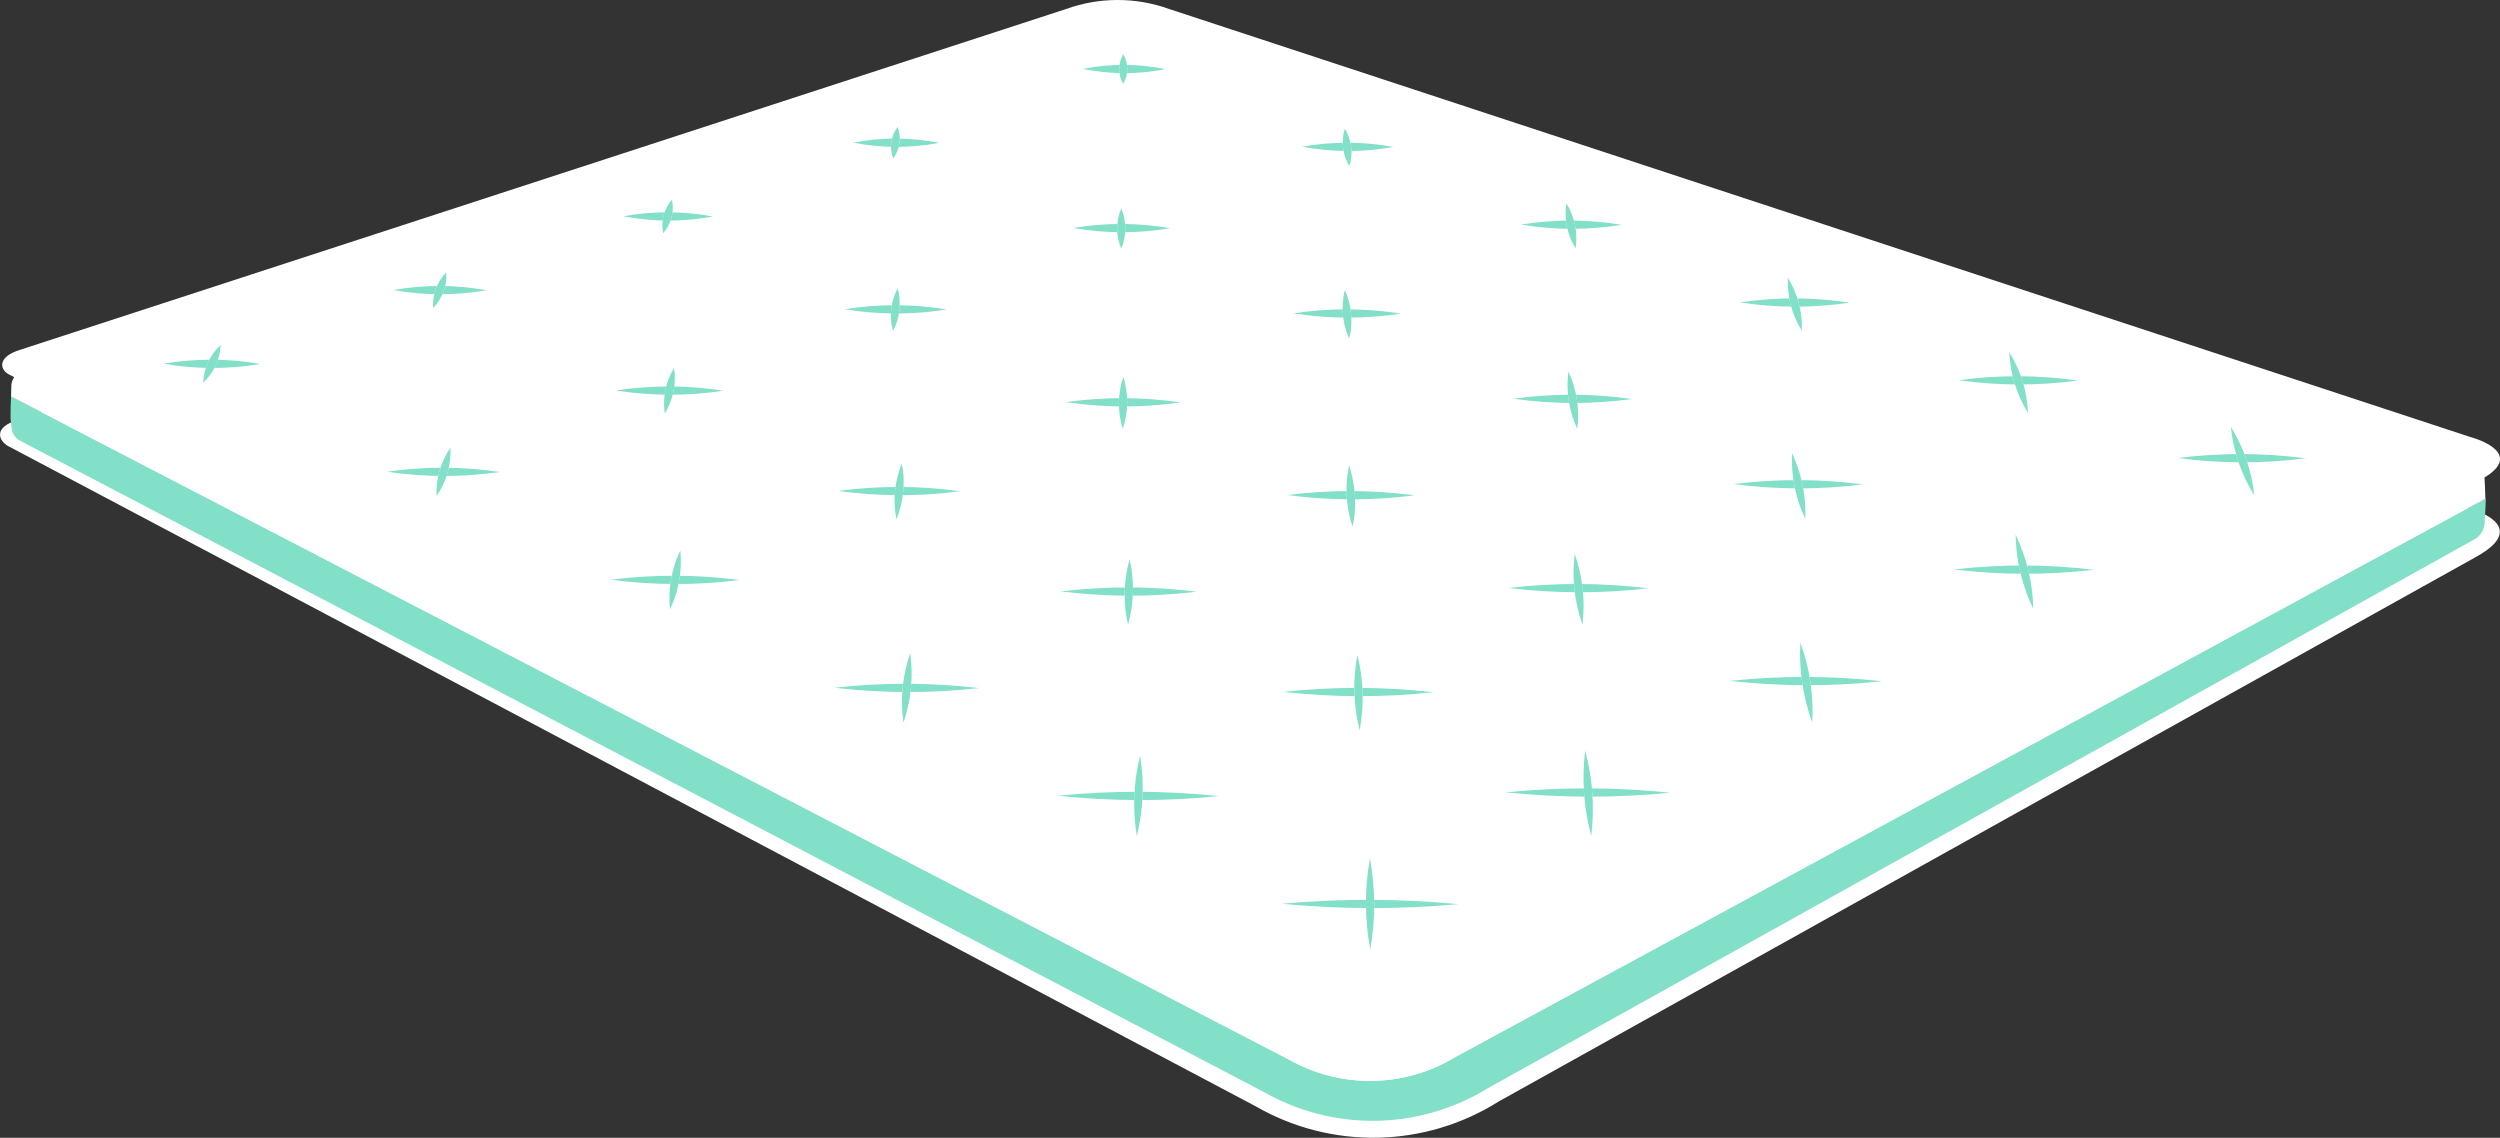 <svg width="646" height="294" viewBox="0 0 646 294" fill="none" xmlns="http://www.w3.org/2000/svg">
<rect x="0" y="0" width="646" height="294" fill="#333333" stroke="none"/>
<g clip-path="url(#clip0_1087_1251)">
<path d="M2.204 115.038C-0.049 113.739 -1.591 110.543 4.894 108.696L271.04 19.41C282.476 15.156 295.056 15.146 306.498 19.383L638.015 131.607C646.739 134.327 649.208 138.621 639.207 143.954L387.111 284.422C377.776 290.301 367.015 293.519 355.989 293.73C344.962 293.941 334.087 291.137 324.533 285.619L2.204 115.038Z" fill="white" stroke="white" stroke-width="0.5" stroke-miterlimit="10"/>
<path d="M376.199 273.051C369.719 277.016 362.297 279.173 354.703 279.299C347.11 279.426 339.62 277.517 333.012 273.771L2.856 102.424C2.817 104.046 2.781 105.973 2.79 107.259C2.766 108.591 2.873 109.922 3.111 111.233C3.255 111.786 3.511 112.305 3.861 112.757C4.211 113.209 4.649 113.585 5.148 113.863L326.574 282.174C335.42 287.212 345.454 289.781 355.63 289.612C365.805 289.443 375.749 286.542 384.423 281.213L639.528 139.294C640.239 138.867 640.837 138.274 641.272 137.567C641.707 136.86 641.966 136.059 642.027 135.231C642.053 134.903 642.227 131.18 642.227 129.502C642.227 129.288 642.224 129.071 642.222 128.854C641.253 129.461 640.246 130.005 639.208 130.484L376.199 273.051Z" fill="white"/>
<path d="M376.199 273.051C369.719 277.016 362.297 279.173 354.703 279.299C347.11 279.426 339.62 277.517 333.012 273.771L2.856 102.424C2.817 104.046 2.781 105.973 2.79 107.259C2.766 108.591 2.873 109.922 3.111 111.233C3.255 111.786 3.511 112.305 3.861 112.757C4.211 113.209 4.649 113.585 5.148 113.863L326.574 282.174C335.42 287.212 345.454 289.781 355.63 289.612C365.805 289.443 375.749 286.542 384.423 281.213L639.528 139.294C640.239 138.867 640.837 138.274 641.272 137.567C641.707 136.86 641.966 136.059 642.027 135.231C642.053 134.903 642.227 131.18 642.227 129.502C642.227 129.288 642.224 129.071 642.222 128.854C641.253 129.461 640.246 130.005 639.208 130.484L376.199 273.051Z" fill="#82DFC8"/>
<path d="M294.902 6.577C291.177 5.358 287.163 5.348 283.432 6.549L5.678 95.917C4.86 96.208 4.153 96.75 3.659 97.465C3.164 98.18 2.907 99.033 2.923 99.903C2.907 100.43 2.881 101.363 2.855 102.424L333.011 273.771C339.62 277.517 347.109 279.426 354.703 279.299C362.297 279.173 369.718 277.016 376.199 273.051L639.208 130.484C640.246 130.005 641.252 129.461 642.221 128.855C642.192 126.497 642.025 124.148 642.025 124.148C642.031 124.013 642.031 123.878 642.024 123.744C641.923 121.723 640.331 119.731 636.29 118.298L294.902 6.577Z" fill="white"/>
<path d="M5.063 90.435L275.421 2.349C284.045 -0.776 293.49 -0.783 302.119 2.329L638.017 112.823C646.351 115.189 650.25 119.744 639.209 124.841L376.2 266.145C369.707 270.075 362.289 272.212 354.702 272.337C347.116 272.463 339.631 270.572 333.012 266.858L2.206 96.695C-0.047 95.431 -0.705 92.258 5.063 90.435Z" fill="white"/>
<path d="M279.848 17.81C286.887 16.402 294.137 16.42 301.17 17.863C294.13 19.27 286.88 19.253 279.848 17.81Z" fill="white"/>
<path d="M279.848 17.81C286.887 16.402 294.137 16.42 301.17 17.863C294.13 19.27 286.88 19.253 279.848 17.81Z" fill="#82DFC8"/>
<path d="M290.264 14.013C290.95 15.172 291.31 16.495 291.303 17.841C291.297 19.188 290.925 20.508 290.228 21.66C289.542 20.501 289.183 19.178 289.19 17.831C289.196 16.485 289.567 15.165 290.264 14.013V14.013Z" fill="white"/>
<path d="M290.264 14.013C290.95 15.172 291.31 16.495 291.303 17.841C291.297 19.188 290.925 20.508 290.228 21.66C289.542 20.501 289.183 19.178 289.19 17.831C289.196 16.485 289.567 15.165 290.264 14.013V14.013Z" fill="#82DFC8"/>
<path d="M220.443 36.854C227.797 35.446 235.352 35.465 242.698 36.908C235.345 38.315 227.79 38.297 220.443 36.854V36.854Z" fill="white"/>
<path d="M220.443 36.854C227.797 35.446 235.352 35.465 242.698 36.908C235.345 38.315 227.79 38.297 220.443 36.854V36.854Z" fill="#82DFC8"/>
<path d="M231.951 32.795C232.462 34.144 232.624 35.601 232.422 37.029C232.219 38.458 231.66 39.812 230.795 40.966C230.285 39.617 230.123 38.161 230.325 36.732C230.527 35.304 231.086 33.95 231.951 32.795V32.795Z" fill="white"/>
<path d="M231.951 32.795C232.462 34.144 232.624 35.601 232.422 37.029C232.219 38.458 231.66 39.812 230.795 40.966C230.285 39.617 230.123 38.161 230.325 36.732C230.527 35.304 231.086 33.95 231.951 32.795V32.795Z" fill="#82DFC8"/>
<path d="M161.037 55.897C168.704 54.49 176.564 54.509 184.225 55.953C176.558 57.36 168.697 57.341 161.037 55.897Z" fill="white"/>
<path d="M161.037 55.897C168.704 54.49 176.564 54.509 184.225 55.953C176.558 57.36 168.697 57.341 161.037 55.897Z" fill="#82DFC8"/>
<path d="M173.636 51.577C173.957 53.104 173.919 54.685 173.524 56.194C173.129 57.703 172.388 59.1 171.36 60.273C171.039 58.746 171.077 57.165 171.472 55.656C171.867 54.147 172.608 52.75 173.636 51.577V51.577Z" fill="white"/>
<path d="M173.636 51.577C173.957 53.104 173.919 54.685 173.524 56.194C173.129 57.703 172.388 59.1 171.36 60.273C171.039 58.746 171.077 57.165 171.472 55.656C171.867 54.147 172.608 52.75 173.636 51.577V51.577Z" fill="#82DFC8"/>
<path d="M101.631 74.941C109.611 73.534 117.777 73.553 125.751 74.998C117.77 76.405 109.604 76.385 101.631 74.941V74.941Z" fill="white"/>
<path d="M101.631 74.941C109.611 73.534 117.777 73.553 125.751 74.998C117.77 76.405 109.604 76.385 101.631 74.941V74.941Z" fill="#82DFC8"/>
<path d="M115.323 70.36C115.447 72.05 115.208 73.747 114.622 75.337C114.037 76.927 113.118 78.374 111.928 79.579C111.804 77.889 112.043 76.192 112.629 74.601C113.214 73.011 114.133 71.565 115.323 70.36V70.36Z" fill="white"/>
<path d="M115.323 70.36C115.447 72.05 115.208 73.747 114.622 75.337C114.037 76.927 113.118 78.374 111.928 79.579C111.804 77.889 112.043 76.192 112.629 74.601C113.214 73.011 114.133 71.565 115.323 70.36V70.36Z" fill="#82DFC8"/>
<path d="M42.225 93.984C50.518 92.578 58.99 92.597 67.277 94.043C58.984 95.449 50.511 95.43 42.225 93.984V93.984Z" fill="white"/>
<path d="M42.225 93.984C50.518 92.578 58.99 92.597 67.277 94.043C58.984 95.449 50.511 95.43 42.225 93.984V93.984Z" fill="#82DFC8"/>
<path d="M57.008 89.142C56.85 92.859 55.227 96.363 52.494 98.885C52.653 95.168 54.276 91.664 57.008 89.142Z" fill="white"/>
<path d="M57.008 89.142C56.85 92.859 55.227 96.363 52.494 98.885C52.653 95.168 54.276 91.664 57.008 89.142Z" fill="#82DFC8"/>
<path d="M336.426 37.919C344.255 36.513 352.273 36.532 360.095 37.977C352.266 39.384 344.248 39.364 336.426 37.919V37.919Z" fill="white"/>
<path d="M336.426 37.919C344.255 36.513 352.273 36.532 360.095 37.977C352.266 39.384 344.248 39.364 336.426 37.919V37.919Z" fill="#82DFC8"/>
<path d="M347.5 33.263C348.38 34.694 348.942 36.299 349.146 37.968C349.351 39.636 349.193 41.329 348.684 42.931C347.804 41.5 347.242 39.895 347.038 38.227C346.833 36.558 346.991 34.865 347.5 33.263V33.263Z" fill="white"/>
<path d="M347.5 33.263C348.38 34.694 348.942 36.299 349.146 37.968C349.351 39.636 349.193 41.329 348.684 42.931C347.804 41.5 347.242 39.895 347.038 38.227C346.833 36.558 346.991 34.865 347.5 33.263V33.263Z" fill="#82DFC8"/>
<path d="M277.322 58.913C285.613 57.507 294.083 57.527 302.367 58.973C294.076 60.379 285.606 60.359 277.322 58.913Z" fill="white"/>
<path d="M277.322 58.913C285.613 57.507 294.083 57.527 302.367 58.973C294.076 60.379 285.606 60.359 277.322 58.913Z" fill="#82DFC8"/>
<path d="M289.727 53.866C290.427 55.507 290.786 57.272 290.785 59.056C290.783 60.839 290.42 62.604 289.717 64.243C289.017 62.603 288.657 60.837 288.658 59.053C288.66 57.27 289.023 55.505 289.727 53.866Z" fill="white"/>
<path d="M289.727 53.866C290.427 55.507 290.786 57.272 290.785 59.056C290.783 60.839 290.42 62.604 289.717 64.243C289.017 62.603 288.657 60.837 288.658 59.053C288.66 57.27 289.023 55.505 289.727 53.866Z" fill="#82DFC8"/>
<path d="M218.223 79.906C226.975 78.504 235.897 78.525 244.643 79.969C235.89 81.372 226.969 81.351 218.223 79.906V79.906Z" fill="white"/>
<path d="M218.223 79.906C226.975 78.504 235.897 78.525 244.643 79.969C235.89 81.372 226.969 81.351 218.223 79.906V79.906Z" fill="#82DFC8"/>
<path d="M231.952 74.47C232.976 78.184 232.545 82.148 230.747 85.555C229.724 81.841 230.155 77.876 231.952 74.47V74.47Z" fill="white"/>
<path d="M231.952 74.47C232.976 78.184 232.545 82.148 230.747 85.555C229.724 81.841 230.155 77.876 231.952 74.47V74.47Z" fill="#82DFC8"/>
<path d="M159.121 100.9C168.335 99.498 177.71 99.52 186.918 100.965C177.703 102.368 168.329 102.345 159.121 100.9V100.9Z" fill="white"/>
<path d="M159.121 100.9C168.335 99.498 177.71 99.52 186.918 100.965C177.703 102.368 168.329 102.345 159.121 100.9V100.9Z" fill="#82DFC8"/>
<path d="M174.179 95.073C174.797 99.165 173.947 103.342 171.78 106.866C171.163 102.775 172.013 98.597 174.179 95.073V95.073Z" fill="white"/>
<path d="M174.179 95.073C174.797 99.165 173.947 103.342 171.78 106.866C171.163 102.775 172.013 98.597 174.179 95.073V95.073Z" fill="#82DFC8"/>
<path d="M100.021 121.893C109.697 120.492 119.525 120.515 129.194 121.961C119.518 123.363 109.69 123.34 100.021 121.893Z" fill="white"/>
<path d="M100.021 121.893C109.697 120.492 119.525 120.515 129.194 121.961C119.518 123.363 109.69 123.34 100.021 121.893Z" fill="#82DFC8"/>
<path d="M116.404 115.677C116.604 120.125 115.342 124.517 112.81 128.178C112.609 123.729 113.872 119.338 116.404 115.677V115.677Z" fill="white"/>
<path d="M116.404 115.677C116.604 120.125 115.342 124.517 112.81 128.178C112.609 123.729 113.872 119.338 116.404 115.677V115.677Z" fill="#82DFC8"/>
<path d="M393.002 58.029C401.619 56.626 410.407 56.647 419.016 58.091C410.4 59.494 401.612 59.473 393.002 58.029V58.029Z" fill="white"/>
<path d="M393.002 58.029C401.619 56.626 410.407 56.647 419.016 58.091C410.4 59.494 401.612 59.473 393.002 58.029V58.029Z" fill="#82DFC8"/>
<path d="M404.736 52.513C406.903 55.998 407.756 60.144 407.141 64.204C404.974 60.718 404.121 56.572 404.736 52.513Z" fill="white"/>
<path d="M404.736 52.513C406.903 55.998 407.756 60.144 407.141 64.204C404.974 60.718 404.121 56.572 404.736 52.513Z" fill="#82DFC8"/>
<path d="M334.207 80.972C343.434 79.57 352.821 79.593 362.041 81.038C352.814 82.441 343.427 82.418 334.207 80.972V80.972Z" fill="white"/>
<path d="M334.207 80.972C343.434 79.57 352.821 79.593 362.041 81.038C352.814 82.441 343.427 82.418 334.207 80.972V80.972Z" fill="#82DFC8"/>
<path d="M347.499 74.938C349.283 78.884 349.683 83.318 348.635 87.52C346.852 83.574 346.452 79.14 347.499 74.938V74.938Z" fill="white"/>
<path d="M347.499 74.938C349.283 78.884 349.683 83.318 348.635 87.52C346.852 83.574 346.452 79.14 347.499 74.938V74.938Z" fill="#82DFC8"/>
<path d="M275.41 103.915C285.247 102.515 295.233 102.539 305.063 103.986C295.227 105.387 285.24 105.363 275.41 103.915V103.915Z" fill="white"/>
<path d="M275.41 103.915C285.247 102.515 295.233 102.539 305.063 103.986C295.227 105.387 285.24 105.363 275.41 103.915V103.915Z" fill="#82DFC8"/>
<path d="M290.266 97.362C291.644 101.755 291.597 106.472 290.131 110.837C288.753 106.444 288.8 101.727 290.266 97.362V97.362Z" fill="white"/>
<path d="M290.266 97.362C291.644 101.755 291.597 106.472 290.131 110.837C288.753 106.444 288.8 101.727 290.266 97.362V97.362Z" fill="#82DFC8"/>
<path d="M216.613 126.859C227.059 125.459 237.647 125.484 248.086 126.933C237.64 128.333 227.053 128.308 216.613 126.859V126.859Z" fill="white"/>
<path d="M216.613 126.859C227.059 125.459 237.647 125.484 248.086 126.933C237.64 128.333 227.053 128.308 216.613 126.859V126.859Z" fill="#82DFC8"/>
<path d="M233.035 119.787C233.994 124.61 233.505 129.608 231.631 134.153C230.672 129.331 231.161 124.332 233.035 119.787V119.787Z" fill="white"/>
<path d="M233.035 119.787C233.994 124.61 233.505 129.608 231.631 134.153C230.672 129.331 231.161 124.332 233.035 119.787V119.787Z" fill="#82DFC8"/>
<path d="M157.817 149.802C168.872 148.404 180.061 148.43 191.109 149.88C180.054 151.279 168.865 151.253 157.817 149.802Z" fill="white"/>
<path d="M157.817 149.802C168.872 148.404 180.061 148.43 191.109 149.88C180.054 151.279 168.865 151.253 157.817 149.802Z" fill="#82DFC8"/>
<path d="M175.799 142.213C176.327 147.448 175.402 152.728 173.125 157.47C172.597 152.235 173.522 146.955 175.799 142.213Z" fill="white"/>
<path d="M175.799 142.213C176.327 147.448 175.402 152.728 173.125 157.47C172.597 152.235 173.522 146.955 175.799 142.213Z" fill="#82DFC8"/>
<path d="M449.58 78.138C458.984 76.737 468.544 76.76 477.941 78.206C468.537 79.608 458.977 79.585 449.58 78.138Z" fill="white"/>
<path d="M449.58 78.138C458.984 76.737 468.544 76.76 477.941 78.206C468.537 79.608 458.977 79.585 449.58 78.138Z" fill="#82DFC8"/>
<path d="M461.971 71.763C464.528 75.865 465.791 80.644 465.597 85.475C463.04 81.373 461.776 76.594 461.971 71.763V71.763Z" fill="white"/>
<path d="M461.971 71.763C464.528 75.865 465.791 80.644 465.597 85.475C463.04 81.373 461.776 76.594 461.971 71.763V71.763Z" fill="#82DFC8"/>
<path d="M391.088 103.031C401.25 101.631 411.557 101.656 421.712 103.104C411.55 104.504 401.243 104.48 391.088 103.031Z" fill="white"/>
<path d="M391.088 103.031C401.25 101.631 411.557 101.656 421.712 103.104C411.55 104.504 401.243 104.48 391.088 103.031Z" fill="#82DFC8"/>
<path d="M405.276 96.009C407.428 100.62 408.219 105.751 407.557 110.797C405.405 106.186 404.614 101.055 405.276 96.009V96.009Z" fill="white"/>
<path d="M405.276 96.009C407.428 100.62 408.219 105.751 407.557 110.797C405.405 106.186 404.614 101.055 405.276 96.009V96.009Z" fill="#82DFC8"/>
<path d="M332.596 127.925C343.515 126.526 354.57 126.552 365.482 128.002C354.563 129.401 343.508 129.375 332.596 127.925V127.925Z" fill="white"/>
<path d="M332.596 127.925C343.515 126.526 354.57 126.552 365.482 128.002C354.563 129.401 343.508 129.375 332.596 127.925V127.925Z" fill="#82DFC8"/>
<path d="M348.582 120.255C350.307 125.364 350.63 130.843 349.518 136.119C347.793 131.01 347.47 125.532 348.582 120.255V120.255Z" fill="white"/>
<path d="M348.582 120.255C350.307 125.364 350.63 130.843 349.518 136.119C347.793 131.01 347.47 125.532 348.582 120.255V120.255Z" fill="#82DFC8"/>
<path d="M274.104 152.818C285.78 151.421 297.583 151.449 309.253 152.9C297.576 154.298 285.773 154.27 274.104 152.818V152.818Z" fill="white"/>
<path d="M274.104 152.818C285.78 151.421 297.583 151.449 309.253 152.9C297.576 154.298 285.773 154.27 274.104 152.818V152.818Z" fill="#82DFC8"/>
<path d="M291.89 144.502C293.177 150.093 293.036 155.918 291.481 161.441C290.194 155.85 290.334 150.024 291.89 144.502Z" fill="white"/>
<path d="M291.89 144.502C293.177 150.093 293.036 155.918 291.481 161.441C290.194 155.85 290.334 150.024 291.89 144.502Z" fill="#82DFC8"/>
<path d="M215.613 177.711C228.047 176.316 240.599 176.345 253.026 177.799C240.593 179.195 228.04 179.165 215.613 177.711V177.711Z" fill="white"/>
<path d="M215.613 177.711C228.047 176.316 240.599 176.345 253.026 177.799C240.593 179.195 228.04 179.165 215.613 177.711V177.711Z" fill="#82DFC8"/>
<path d="M235.197 168.748C236.035 174.807 235.434 180.979 233.442 186.763C232.603 180.703 233.204 174.531 235.197 168.748Z" fill="white"/>
<path d="M235.197 168.748C236.035 174.807 235.434 180.979 233.442 186.763C232.603 180.703 233.204 174.531 235.197 168.748Z" fill="#82DFC8"/>
<path d="M506.156 98.248C516.346 96.848 526.68 96.872 536.863 98.32C526.673 99.72 516.339 99.696 506.156 98.248V98.248Z" fill="white"/>
<path d="M506.156 98.248C516.346 96.848 526.68 96.872 536.863 98.32C526.673 99.72 516.339 99.696 506.156 98.248V98.248Z" fill="#82DFC8"/>
<path d="M519.205 91.012C522.152 95.75 523.822 101.171 524.052 106.747C521.105 102.01 519.435 96.588 519.205 91.012V91.012Z" fill="white"/>
<path d="M519.205 91.012C522.152 95.75 523.822 101.171 524.052 106.747C521.105 102.01 519.435 96.588 519.205 91.012V91.012Z" fill="#82DFC8"/>
<path d="M447.971 125.091C459.066 123.693 470.295 123.719 481.383 125.169C470.288 126.568 459.059 126.542 447.971 125.091V125.091Z" fill="white"/>
<path d="M447.971 125.091C459.066 123.693 470.295 123.719 481.383 125.169C470.288 126.568 459.059 126.542 447.971 125.091V125.091Z" fill="#82DFC8"/>
<path d="M463.051 117.08C465.57 122.377 466.747 128.214 466.478 134.074C463.959 128.777 462.782 122.941 463.051 117.08Z" fill="white"/>
<path d="M463.051 117.08C465.57 122.377 466.747 128.214 466.478 134.074C463.959 128.777 462.782 122.941 463.051 117.08Z" fill="#82DFC8"/>
<path d="M389.783 151.934C401.784 150.538 413.908 150.566 425.903 152.019C413.902 153.416 401.778 153.387 389.783 151.934V151.934Z" fill="white"/>
<path d="M389.783 151.934C401.784 150.538 413.908 150.566 425.903 152.019C413.902 153.416 401.778 153.387 389.783 151.934V151.934Z" fill="#82DFC8"/>
<path d="M406.898 143.148C408.972 148.994 409.659 155.243 408.905 161.401C406.831 155.555 406.144 149.306 406.898 143.148V143.148Z" fill="white"/>
<path d="M406.898 143.148C408.972 148.994 409.659 155.243 408.905 161.401C406.831 155.555 406.144 149.306 406.898 143.148V143.148Z" fill="#82DFC8"/>
<path d="M331.596 178.777C344.502 177.383 357.522 177.413 370.422 178.868C357.516 180.263 344.495 180.232 331.596 178.777V178.777Z" fill="white"/>
<path d="M331.596 178.777C344.502 177.383 357.522 177.413 370.422 178.868C357.516 180.263 344.495 180.232 331.596 178.777V178.777Z" fill="#82DFC8"/>
<path d="M350.745 169.216C352.36 175.599 352.56 182.259 351.331 188.728C349.716 182.345 349.516 175.685 350.745 169.216V169.216Z" fill="white"/>
<path d="M350.745 169.216C352.36 175.599 352.56 182.259 351.331 188.728C349.716 182.345 349.516 175.685 350.745 169.216V169.216Z" fill="#82DFC8"/>
<path d="M273.408 205.621C287.219 204.228 301.137 204.261 314.941 205.717C301.13 207.11 287.213 207.078 273.408 205.621V205.621Z" fill="white"/>
<path d="M273.408 205.621C287.219 204.228 301.137 204.261 314.941 205.717C301.13 207.11 287.213 207.078 273.408 205.621V205.621Z" fill="#82DFC8"/>
<path d="M294.592 195.283C295.738 202.191 295.454 209.262 293.757 216.055C292.61 209.147 292.894 202.077 294.592 195.283V195.283Z" fill="white"/>
<path d="M294.592 195.283C295.738 202.191 295.454 209.262 293.757 216.055C292.61 209.147 292.894 202.077 294.592 195.283V195.283Z" fill="#82DFC8"/>
<path d="M331.205 233.53C346.393 232.14 361.677 232.176 376.858 233.636C361.67 235.026 346.386 234.99 331.205 233.53V233.53Z" fill="white"/>
<path d="M331.205 233.53C346.393 232.14 361.677 232.176 376.858 233.636C361.67 235.026 346.386 234.99 331.205 233.53V233.53Z" fill="#82DFC8"/>
<path d="M353.987 221.819C355.439 229.592 355.468 237.564 354.072 245.347C352.62 237.575 352.591 229.602 353.987 221.819V221.819Z" fill="white"/>
<path d="M353.987 221.819C355.439 229.592 355.468 237.564 354.072 245.347C352.62 237.575 352.591 229.602 353.987 221.819V221.819Z" fill="#82DFC8"/>
<path d="M389.088 204.737C403.223 203.345 417.462 203.378 431.591 204.836C417.456 206.228 403.217 206.195 389.088 204.737V204.737Z" fill="white"/>
<path d="M389.088 204.737C403.223 203.345 417.462 203.378 431.591 204.836C417.456 206.228 403.217 206.195 389.088 204.737V204.737Z" fill="#82DFC8"/>
<path d="M409.602 193.93C411.544 201.121 412.081 208.62 411.183 216.015C409.241 208.824 408.704 201.325 409.602 193.93V193.93Z" fill="white"/>
<path d="M409.602 193.93C411.544 201.121 412.081 208.62 411.183 216.015C409.241 208.824 408.704 201.325 409.602 193.93V193.93Z" fill="#82DFC8"/>
<path d="M446.969 175.943C460.051 174.549 473.246 174.58 486.322 176.035C473.239 177.43 460.044 177.399 446.969 175.943V175.943Z" fill="white"/>
<path d="M446.969 175.943C460.051 174.549 473.246 174.58 486.322 176.035C473.239 177.43 460.044 177.399 446.969 175.943V175.943Z" fill="#82DFC8"/>
<path d="M465.213 166.04C467.636 172.639 468.683 179.664 468.29 186.683C465.868 180.085 464.821 173.059 465.213 166.04V166.04Z" fill="white"/>
<path d="M465.213 166.04C467.636 172.639 468.683 179.664 468.29 186.683C465.868 180.085 464.821 173.059 465.213 166.04V166.04Z" fill="#82DFC8"/>
<path d="M504.852 147.151C516.881 145.754 529.032 145.783 541.054 147.235C529.025 148.632 516.874 148.603 504.852 147.151V147.151Z" fill="white"/>
<path d="M504.852 147.151C516.881 145.754 529.032 145.783 541.054 147.235C529.025 148.632 516.874 148.603 504.852 147.151V147.151Z" fill="#82DFC8"/>
<path d="M520.826 138.152C523.716 144.146 525.276 150.696 525.398 157.352C522.508 151.357 520.948 144.807 520.826 138.152V138.152Z" fill="white"/>
<path d="M520.826 138.152C523.716 144.146 525.276 150.696 525.398 157.352C522.508 151.357 520.948 144.807 520.826 138.152V138.152Z" fill="#82DFC8"/>
<path d="M562.734 118.357C573.709 116.958 584.819 116.984 595.787 118.434C584.812 119.833 573.703 119.807 562.734 118.357V118.357Z" fill="white"/>
<path d="M562.734 118.357C573.709 116.958 584.819 116.984 595.787 118.434C584.812 119.833 573.703 119.807 562.734 118.357V118.357Z" fill="#82DFC8"/>
<path d="M576.441 110.262C579.784 115.644 581.859 121.716 582.509 128.019C579.167 122.638 577.092 116.566 576.441 110.262V110.262Z" fill="white"/>
<path d="M576.441 110.262C579.784 115.644 581.859 121.716 582.509 128.019C579.167 122.638 577.092 116.566 576.441 110.262V110.262Z" fill="#82DFC8"/>
</g>
<defs>
<clipPath id="clip0_1087_1251">
<rect width="646" height="294" fill="white"/>
</clipPath>
</defs>
</svg>
